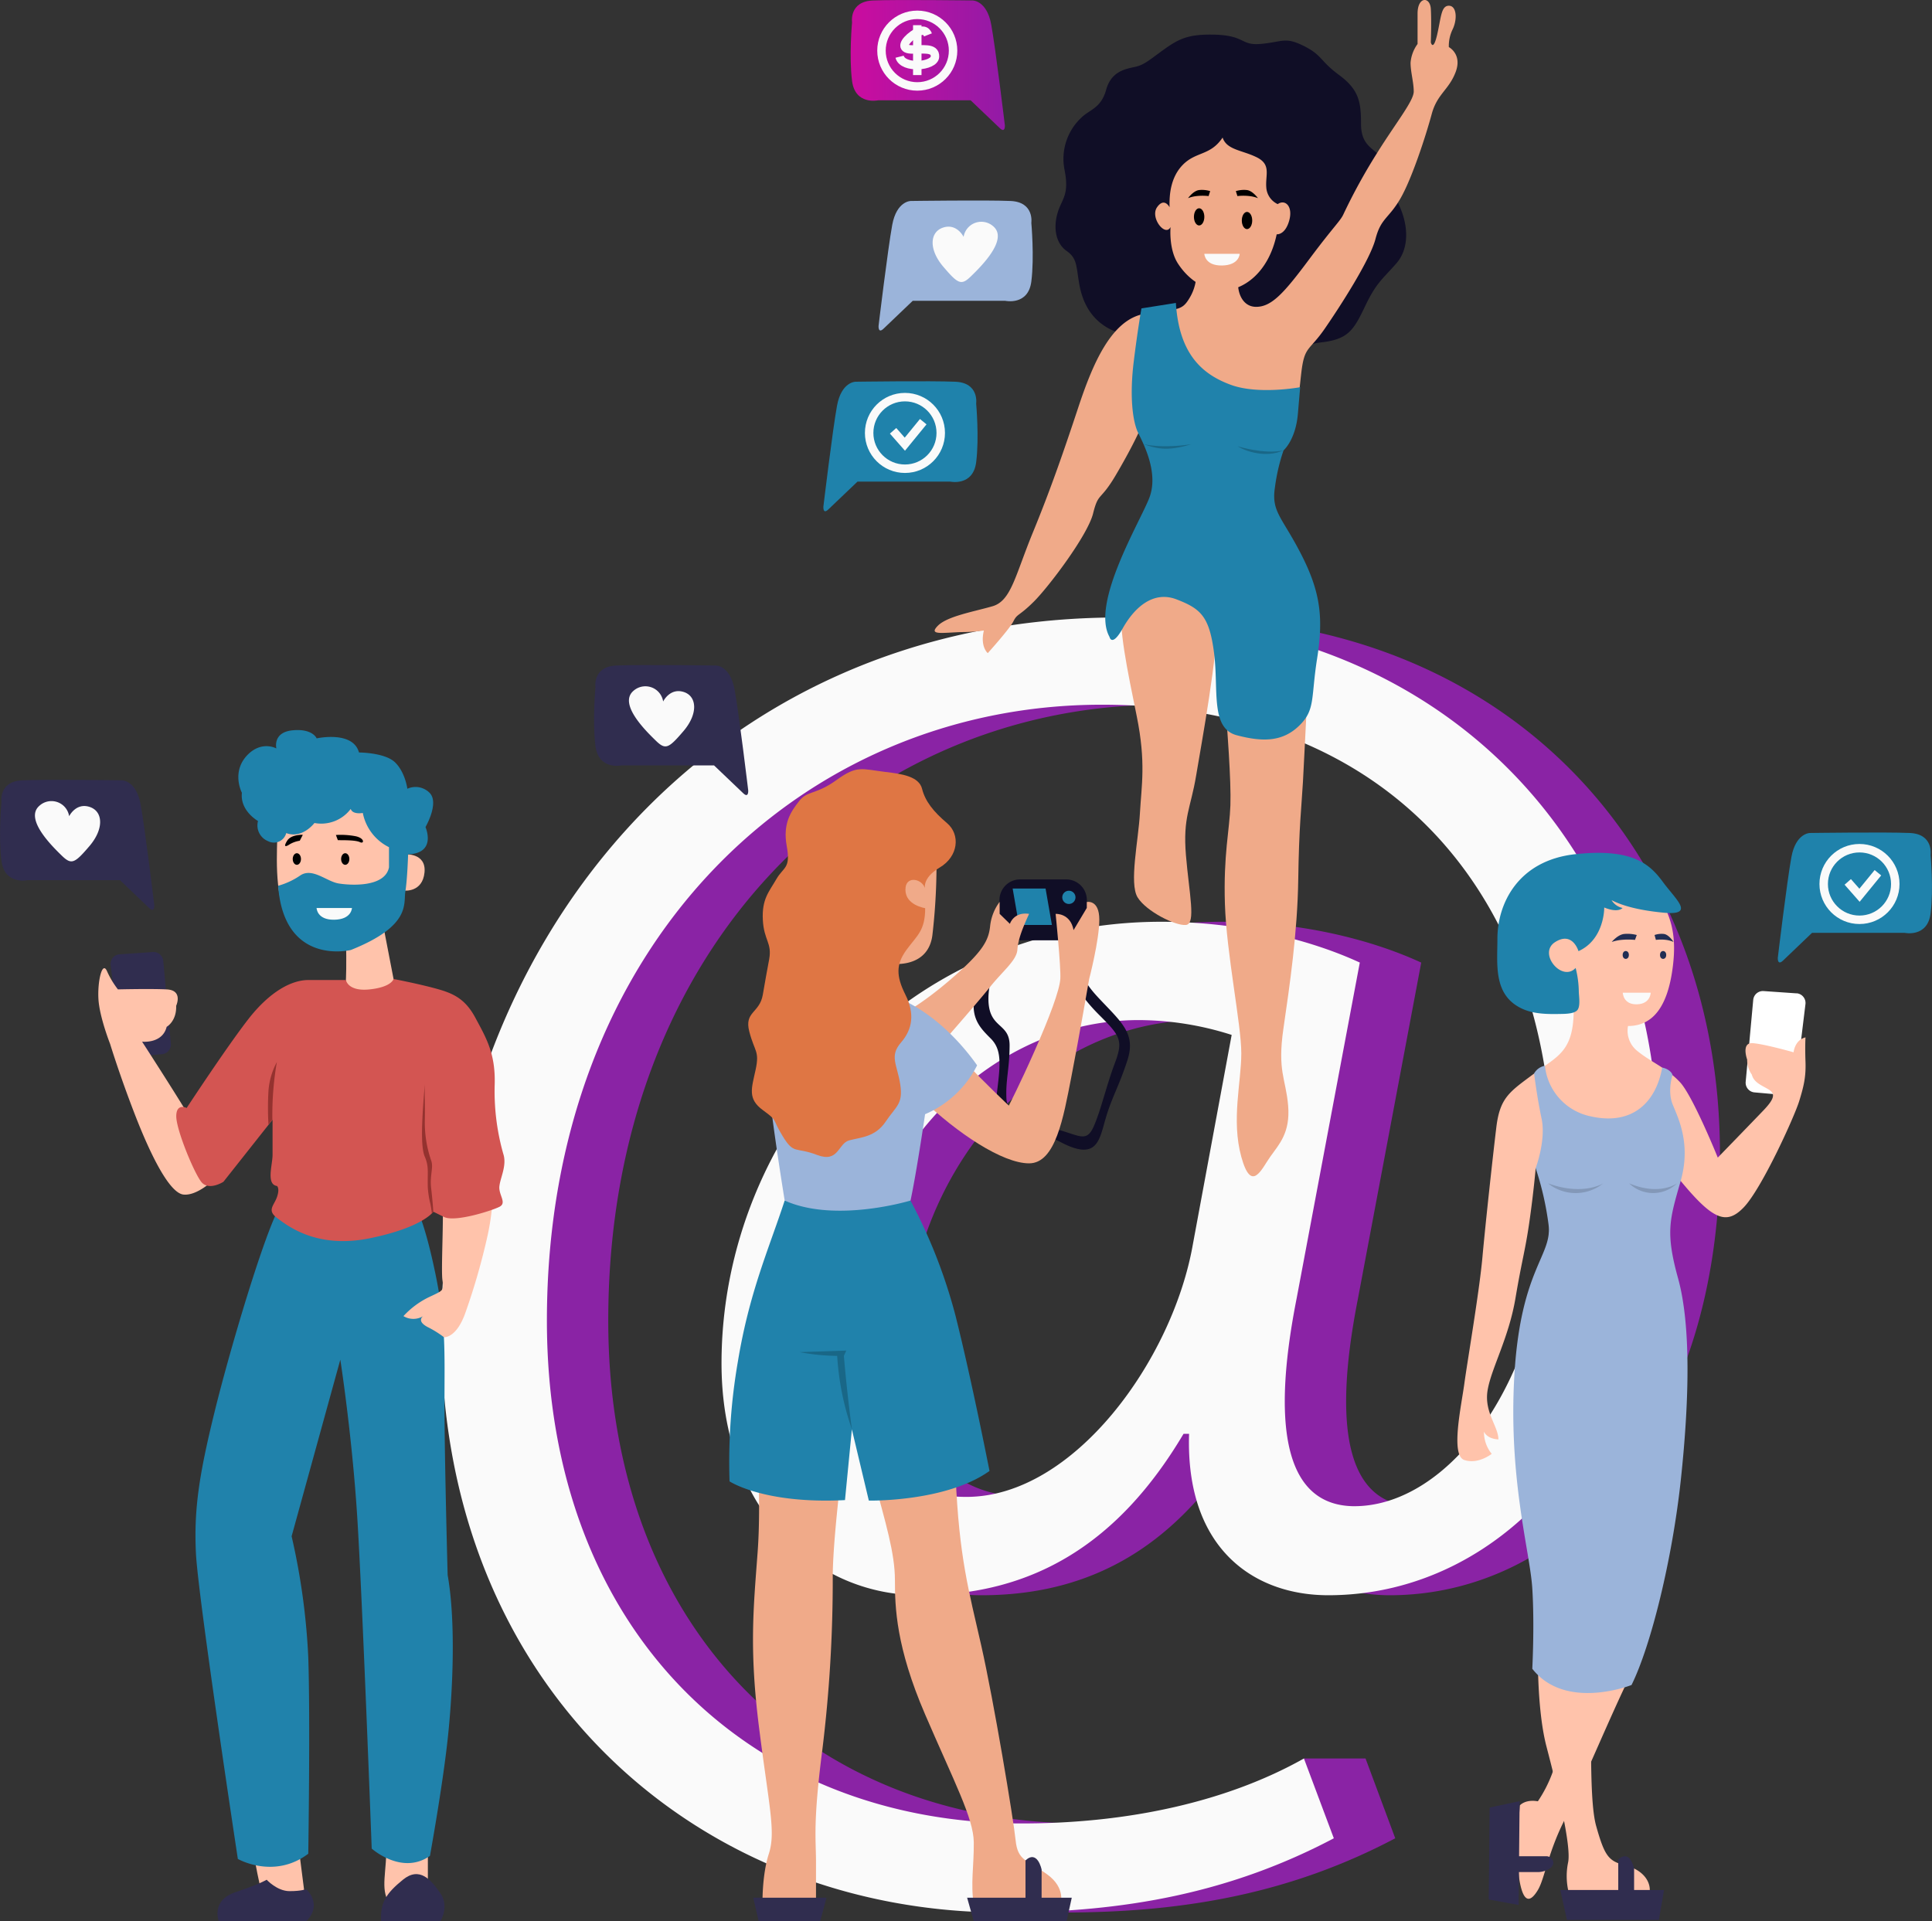 <svg id="Layer_1" data-name="Layer 1" xmlns="http://www.w3.org/2000/svg" xmlns:xlink="http://www.w3.org/1999/xlink" viewBox="0 0 609.31 606"><rect x="0" y="0" width="609.31" height="606" fill="#333333" stroke="none"/><defs><linearGradient id="linear-gradient" x1="39.45" y1="788.63" x2="40.59" y2="788.63" gradientTransform="matrix(42.72, 0, 0, -36.01, -1371.74, 28469.17)" gradientUnits="userSpaceOnUse"><stop offset="0" stop-color="#cb0c9f"/><stop offset="1" stop-color="#921ba6"/></linearGradient></defs><title>Untitled-7</title><g id="Group_38" data-name="Group 38"><g id="Group_35" data-name="Group 35"><path id="Path_75" data-name="Path 75" d="M83.07,348l10.47-.72a3.08,3.08,0,0,1,3.29,2.8l2.39,26.06a3.08,3.08,0,0,1-2.79,3.36h0l-9.66.85a3.09,3.09,0,0,1-3.34-2.7l-3.19-26.18A3.08,3.08,0,0,1,82.9,348Z" transform="translate(-45.34 -47)" fill="#302d4f"/><g id="Group_28" data-name="Group 28"><path id="Path_76" data-name="Path 76" d="M446.12,614.53l10.48-12.89H476l9.37,25.17c-32.19,17-65.54,23.4-104.16,23.4-96,0-177.31-70.22-177.31-183.16,0-120.54,83.09-225.29,213.59-225.29,101.82,0,170.28,72,170.28,169.12,0,88.36-49.15,139.27-104.16,139.27-23.41,0-45.06-14.63-43.89-50.91h-1.75c-20.48,34.52-47.4,50.91-83.09,50.91-33.35,0-62.62-26.92-62.62-73.15,0-72.56,57.35-139.27,138.69-139.27,25.16,0,47.4,5.85,62.61,12.88L473.62,456.52c-8.78,44.47-1.76,65,17.55,65.54,29.85.59,63.2-39.21,63.2-106.5,0-85.44-50.91-146.29-142.2-146.29-94.79,0-175,75.48-175,194.28,0,97.72,63.78,158.58,149.8,158.58a217.57,217.57,0,0,0,46.78-4.87m19.35-243.83a96.86,96.86,0,0,0-29.26-4.68c-51.49,0-93,49.15-93,105.91,0,26.34,12.87,44.48,38.62,44.48,33.94,0,65-43.3,71.39-79.59Z" transform="translate(-45.34 -47)" fill="#8a23a5"/></g><g id="Group_29" data-name="Group 29"><path id="Path_77" data-name="Path 77" d="M466,626.81c-32.19,17-65.54,23.4-104.16,23.4-96,0-177.31-70.22-177.31-183.16,0-120.54,83.09-225.29,213.59-225.29,101.82,0,170.28,72,170.28,169.12,0,88.36-49.15,139.27-104.16,139.27-23.41,0-45.06-14.63-43.89-50.91h-1.75c-20.48,34.52-47.4,50.91-83.09,50.91-33.35,0-62.62-26.92-62.62-73.15,0-72.56,57.35-139.27,138.69-139.27,25.16,0,47.4,5.85,62.61,12.87L454.27,456.52c-8.78,44.47-1.76,65,17.55,65.54,29.85.59,63.2-39.21,63.2-106.5,0-85.44-50.91-146.29-142.2-146.29-94.8,0-175,75.48-175,194.27,0,97.73,63.78,158.59,149.8,158.59,33.94,0,65-7,88.95-20.49ZM433.78,373.42a97.17,97.17,0,0,0-29.26-4.68c-51.49,0-93,49.16-93,105.92,0,26.33,12.87,44.47,38.62,44.47,33.94,0,65-43.3,71.39-79.58Z" transform="translate(-45.34 -47)" fill="#fafafa"/></g><path id="Path_78" data-name="Path 78" d="M154.43,343.32c.27,7.54,0,12.79,0,12.79s-.39,6.23,7.49,5.91,7.54-6.24,7.54-6.24l-3.61-18.7Z" transform="translate(-45.34 -47)" fill="#ffc3ab"/><path id="Path_79" data-name="Path 79" d="M105.65,400.15c-4.67-7.87-15.5-24.6-15.5-24.6s6.4.74,7.75-4.68c0,0,3.16-1.72,3-6.64,0,0,2.29-4.92-3-5.17s-15.37,0-15.37,0a28,28,0,0,1-3.45-5.76c-1.48-3.34-3,3.08-2.7,8.73s3.69,14.24,3.69,14.24,3,9.86,7.87,22.41,10.82,24.6,15.25,25.09,9.84-4.92,9.84-4.92Z" transform="translate(-45.34 -47)" fill="#ffc3ab"/><path id="Path_80" data-name="Path 80" d="M167.16,623.47c.66,11.81-1.64,17.17,0,21.88l4.27,1.09,8.85-.88V625.77C180.28,619.21,167.16,623.47,167.16,623.47Z" transform="translate(-45.34 -47)" fill="#ffc3ab"/><path id="Path_81" data-name="Path 81" d="M123.85,622.11c1.83,13.14,3.94,21.7,3.94,21.7s9.51,7.42,13.77,1.74l-3.28-25.68Z" transform="translate(-45.34 -47)" fill="#ffc3ab"/><path id="Path_82" data-name="Path 82" d="M133.7,427.3c-4.92,8.53-15.75,44.94-20.67,64.95s-6.56,30.84-5.9,44.62,13.22,96.45,13.22,96.45,11.38,6.56,22.21-1.64c0,0,.66-42.65,0-62a214.13,214.13,0,0,0-5.25-38.13l15.36-55.7s3.67,23.62,5.31,49.21,4.59,105,4.59,105,9.51,8.53,18.37,2.29c0,0,3.94-21.65,5.58-36.74s2.62-37.07,0-51.83c0,0-1-36.74-1-53.8s.54-24.93-2.95-41.66-6.23-21-6.23-21Z" transform="translate(-45.34 -47)" fill="#2082ab"/><path id="Path_83" data-name="Path 83" d="M165.52,653h18.7s2.95-4.59,0-8.86-6.56-8.53-11.81-4.26S165.19,647.1,165.52,653Z" transform="translate(-45.34 -47)" fill="#302d4f"/><path id="Path_84" data-name="Path 84" d="M141.9,653H114.35s-2.63-6.56,5.25-9.19,9.84-3.93,9.84-3.93,3.28,3.6,7.21,3.6,5.25-.65,5.25-.65S147.32,647.59,141.9,653Z" transform="translate(-45.34 -47)" fill="#302d4f"/><path id="Path_85" data-name="Path 85" d="M184.88,423.8c.49,7.11-.49,23.59,0,27s.24,3.19-4.43,5.41a26.84,26.84,0,0,0-7.87,5.9,6,6,0,0,0,6.24,0s-2.31,1.48,1.38,3.45a32.1,32.1,0,0,1,5.15,3.2s4,.49,6.91-8.12a207.78,207.78,0,0,0,6.89-24.11,77.25,77.25,0,0,0,1.72-14.77Z" transform="translate(-45.34 -47)" fill="#ffc3ab"/><path id="Path_86" data-name="Path 86" d="M182,429.18s-3.22,4.93-20,8.37-26-3.94-29.29-6.4-.92-3.93,0-6.64,0-3.44,0-3.44c-3.51-.5-1.41-6.65-1.41-9.85V400.15l-15.5,19.6s-4.67,3-7,0-7.87-16.4-7.87-20.67,3.28-2.62,3.28-2.62,12.46-19,19.35-27.89,13.77-12.46,19-12.46h11.88s.57,3.69,7.51,2.95,7.51-3.28,7.51-3.28,6.86,1.31,12.49,2.79,9.82,2.95,13.26,9.35,6.4,11.28,6.15,21a72.32,72.32,0,0,0,2.7,22c1.23,3.69-1,7.62-1.23,10.33s2.46,5.17,0,6.4-14,4.92-17.46,3.19Z" transform="translate(-45.34 -47)" fill="#d35552"/><path id="Path_87" data-name="Path 87" d="M132.82,308.81c0,6.36-1.27,19.7,3.18,28s11.44,12.71,22.87,7.62,14-9.53,14-16.53c0,0,5.72.64,6.35-5.71s-6.35-5.73-6.35-5.73,7-14.61-3.82-21.6S136.63,287.2,132.82,308.81Z" transform="translate(-45.34 -47)" fill="#ffc3ab"/><path id="Path_88" data-name="Path 88" d="M132.5,283.07s-1.27-5.09,5.09-5.72,7.62,2.54,7.62,2.54,11.44-2.54,13.35,4.45c0,0,8.26,0,11.44,3.18s3.81,8.26,3.81,8.26a6.24,6.24,0,0,1,7,1.27c3.17,3.18-1.28,10.81-1.28,10.81s3.66,8.28-5.48,8.59c0,0-.24,7.93-.87,11.75S175.09,339,156,346.63c0,0-21.08,5.27-22.94-20.25a23.48,23.48,0,0,0,7-3.27c3.81-2.54,8.26,1.91,12.07,2.54s14.62,1.27,15.89-5.08v-6.36a15.34,15.34,0,0,1-8.26-10.8s-3.18.63-3.81-1.27a11.63,11.63,0,0,1-11.44,4.44s-3.82,5.09-8.9,3.18a4,4,0,0,1-4.81,2.89,3.7,3.7,0,0,1-.91-.34,5.35,5.35,0,0,1-3.18-6.36s-5.72-3.18-5.08-8.9c0,0-3.51-6.66,1.9-12.08C128.05,280.53,132.5,283.07,132.5,283.07Z" transform="translate(-45.34 -47)" fill="#1f82ab"/><ellipse id="Ellipse_7" data-name="Ellipse 7" cx="108.88" cy="270.94" rx="1.3" ry="1.83"/><ellipse id="Ellipse_8" data-name="Ellipse 8" cx="93.62" cy="270.94" rx="1.3" ry="1.83"/><path id="Path_89" data-name="Path 89" d="M388.11,342c-2.46,9.95-3.2,12.43,3.93,20s11.57,11.06,8.86,19.42S396,393,394,399.9s-2.73,13.29-14.05,7.39-21.31-6.24-20.25-15.17,1.8-13.87-1.9-17.56-7.21-7.2-4.34-16.27,7.05-18.42,7.05-18.42l3.24,3.69s-6.68,8.88-6.68,18.47,6.71,7.36,6.68,14.75-1.29,10.84-1,16.79,9.82,7.88,16.6,9.82,8.75,3.9,11-1.27,3.94-12.8,6.64-19.93,1.48-8.61-4.92-15-9.35-11.63-9.35-17.62a29.19,29.19,0,0,1,2.21-10.83Z" transform="translate(-45.34 -47)" fill="#100e26"/><path id="Path_90" data-name="Path 90" d="M151.89,312c2.54,0,5.72,0,7,.63s1.56-1.2-1.31-1.86a25.13,25.13,0,0,0-6.3-.41Z" transform="translate(-45.34 -47)"/><path id="Path_91" data-name="Path 91" d="M145.18,333.39h11.16s-.08,3.61-5.58,3.7S145.18,333.39,145.18,333.39Z" transform="translate(-45.34 -47)" fill="#fafafa"/><path id="Path_92" data-name="Path 92" d="M139.88,312.17a9,9,0,0,0-3.18,1.13c-1.28.86-2.06.91-.79-1.13s4.93-1.87,4.93-1.87Z" transform="translate(-45.34 -47)"/><path id="Path_93" data-name="Path 93" d="M92.37,333.39l-9.19-8.78H54s-7.21,1.59-8.2-6.09,0-18.51,0-18.51-1-6.56,6.56-6.89,31.5,0,31.5,0,4.43,0,5.82,7.55S94,332.49,94,332.49,94.15,335.1,92.37,333.39Z" transform="translate(-45.34 -47)" fill="#302d4f"/><path id="Path_94" data-name="Path 94" d="M67.15,304.44s2.09-4.31,6.4-2.95,4.67,6.9,0,12.37-5.66,6-8.74,3-11.72-11.48-7.13-15.64a5.66,5.66,0,0,1,8,.22A5.72,5.72,0,0,1,67.15,304.44Z" transform="translate(-45.34 -47)" fill="#fafafa"/><path id="Path_95" data-name="Path 95" d="M279.72,297.18l-9.19-8.77h-29.2s-7.21,1.58-8.2-6.1,0-18.51,0-18.51-1-6.56,6.56-6.89,31.5,0,31.5,0,4.43,0,5.82,7.55,4.3,31.82,4.3,31.82S281.5,298.89,279.72,297.18Z" transform="translate(-45.34 -47)" fill="#302d4f"/><path id="Path_96" data-name="Path 96" d="M254.5,268.23s2.09-4.3,6.39-3,4.68,6.9,0,12.37-5.65,6-8.73,3S240.44,269.17,245,265a5.67,5.67,0,0,1,9.48,3.22Z" transform="translate(-45.34 -47)" fill="#fafafa"/><path id="Path_97" data-name="Path 97" d="M324,150.66l9.19-8.78H362.4s7.22,1.59,8.2-6.09,0-18.51,0-18.51,1-6.56-6.56-6.89-31.49,0-31.49,0-4.43,0-5.82,7.54-4.31,31.83-4.31,31.83S322.23,152.36,324,150.66Z" transform="translate(-45.34 -47)" fill="#9bb4da"/><path id="Path_98" data-name="Path 98" d="M607.64,350l9.18-8.78H646s7.21,1.59,8.2-6.09,0-18.51,0-18.51,1-6.56-6.56-6.89-31.5,0-31.5,0-4.42,0-5.82,7.55-4.3,31.82-4.3,31.82S605.85,351.66,607.64,350Z" transform="translate(-45.34 -47)" fill="#1f82ab"/><path id="Path_99" data-name="Path 99" d="M349.24,121.71s-2.09-4.31-6.4-2.95-4.67,6.9,0,12.37,5.66,6,8.74,3,11.72-11.48,7.13-15.64a5.66,5.66,0,0,0-9.47,3.22Z" transform="translate(-45.34 -47)" fill="#fafafa"/><path id="Path_100" data-name="Path 100" d="M340.62,313.86A194.24,194.24,0,0,1,339.39,342c-1,7.73-7.62,10-15.25,8.75s-16.73-6-21.65-18.27-2-25.31,17-28.51S340.62,313.86,340.62,313.86Z" transform="translate(-45.34 -47)" fill="#f0aa89"/><path id="Path_101" data-name="Path 101" d="M360.55,335.24v-4.35a6.52,6.52,0,0,1,6.52-6.52h14.52a6.52,6.52,0,0,1,6.52,6.52h0V342l-5.42,1.58H360.55Z" transform="translate(-45.34 -47)" fill="#100e26"/><path id="Path_102" data-name="Path 102" d="M364.71,327.25h10.38l2,11.49H366.7Z" transform="translate(-45.34 -47)" fill="#1f82ab"/><path id="Path_103" data-name="Path 103" d="M369.89,335.24c-2,4.39-3.44,7.92-3.69,11.32s-4.67,6.77-8.61,11.72S340.68,378,340.68,378L329.3,367.18s6.14-2.87,16-11.4,11.81-12,12.3-16.65a15.56,15.56,0,0,1,3-7.67v3.77l3.24,3.16S365,334.54,369.89,335.24Z" transform="translate(-45.34 -47)" fill="#f0aa89"/><circle id="Ellipse_9" data-name="Ellipse 9" cx="337.1" cy="283.03" r="2.09" fill="#1f82ab"/><path id="Path_104" data-name="Path 104" d="M284.28,484.38c-.66,13.12,1.31,34.45,0,52.16s-2.69,30.51.46,55.44,5.31,32.81,3.08,39.7-2,16-2,16h16.87V634.28c0-7.2-1-12.12,2-35.4a438.74,438.74,0,0,0,3.28-54.46c0-10.83,2.62-32.8,4.26-45.27S284.28,484.38,284.28,484.38Z" transform="translate(-45.34 -47)" fill="#f0aa89"/><path id="Path_105" data-name="Path 105" d="M320.66,512.59c4,14.77,6.92,24.28,6.92,32.81s.33,21,9.51,42.32,15.29,32.8,15.36,40.35-1.06,13,0,19.63h27.29s2-5.13-4.26-9.59-9.19-4.14-9.84-10.7-6.89-44-10.83-61.37-7-27.86-8.08-53.45S320.66,512.59,320.66,512.59Z" transform="translate(-45.34 -47)" fill="#f0aa89"/><path id="Path_106" data-name="Path 106" d="M284.61,653H304l2-7.45h-23.1Z" transform="translate(-45.34 -47)" fill="#302d4f"/><path id="Path_107" data-name="Path 107" d="M352.45,653h29.26l1.64-7.45h-33Z" transform="translate(-45.34 -47)" fill="#302d4f"/><path id="Path_108" data-name="Path 108" d="M368.76,633.78v15.5h5.08V636.67S372.55,630.31,368.76,633.78Z" transform="translate(-45.34 -47)" fill="#302d4f"/><path id="Path_109" data-name="Path 109" d="M292.81,425.66c-4.92,15.09-11.16,28.87-14.77,50.85a186.18,186.18,0,0,0-2.62,37.72s10.83,7.22,36.41,5.91L314,497.83l5.35,22.47s24.28.49,38.06-9.35c0,0-5.66-28.86-10.7-48.88a167.12,167.12,0,0,0-14.23-36.41Z" transform="translate(-45.34 -47)" fill="#2082ab"/><path id="Path_110" data-name="Path 110" d="M348.25,380.47c7.38,7.87,15.25,15.25,15.25,15.25s3.44-6.64,8.12-17.22,7.87-19.11,8.12-22.72-1.48-20.54-1.48-20.54,4.67-.29,5.66,5.12l4.18-7V331.5s3.94-.9,3.94,5.58-3.2,18.7-3.2,18.7-3.2,18.53-5.66,31.08-4.92,27.07-13.29,27.07-22.63-9.47-33.95-20.36C336,393.58,332,380,348.25,380.47Z" transform="translate(-45.34 -47)" fill="#f0aa89"/><path id="Path_111" data-name="Path 111" d="M320.69,359.39c13.12,2.3,24.93,12.47,32.81,23.62a32.69,32.69,0,0,1-16.41,15.42s-2.62,18-4.59,27.23c0,0-23.62,7.21-39.69,0,0,0-3.94-24.28-4.92-35.1S296.74,352.5,320.69,359.39Z" transform="translate(-45.34 -47)" fill="#9bb4da"/><path id="Path_112" data-name="Path 112" d="M427,57.91c-6.89,0-9.84,1.31-14.43,4.59s-6.24,4.92-9.19,5.58-7.54,1.31-9.18,7.22-5.25,6.23-7.88,8.86a17.76,17.76,0,0,0-5.25,16.4c1.64,8.2-1,9.18-2.29,13.94s-.33,9.35,2.95,11.65,3,4.59,3.94,10.17,4.26,17.05,22,17.05,14.76.33,29.85,3.61,16.07-1,24.6-2,10.17-3.93,13.78-11.48,5.57-8.53,9.84-13.45,3.93-12.79,0-20-2.63-10.5-4.92-13.45-6.24-3.61-6.24-10.5-.65-10.82-6.89-15.42-5.25-6.23-11.15-9.18-6.56-1.31-13.45-.66S438.46,57.91,427,57.91Z" transform="translate(-45.34 -47)" fill="#100e26"/><path id="Path_113" data-name="Path 113" d="M324.63,290.48c-7.52-.88-8.86-2.24-15.42,2.51s-9.19,3.3-11.81,6.64-5.25,7.09-3.94,14.24-1,6.48-3.28,10.43-4.59,6.23-4.26,12.79,2.95,7.23,2,12.47-1,5.24-2,11.15S280,366,281.65,372.37s3.28,6.05,2,12-2.63,9.18,2.3,12.79,2.62,2.3,6.23,8.2,3.93,3.28,10.82,5.91,6.57-3.61,10.17-4.59,8.2-1,11.49-5.91,5.57-5.53,4.59-11.79-3.48-8.87.23-13.14,4.36-9.19,1.41-15.09-3-9.58.32-14.14,5.91-6,5.91-13.17c0,0-6.23-.9-6.23-5.82s5.9-3.28,6.23,0c0,0-1.31-3.51,4.59-7s6.56-10.39,2.3-14-6.89-6.89-7.87-10.82S329.72,291.08,324.63,290.48Z" transform="translate(-45.34 -47)" fill="#df7644"/><path id="Path_114" data-name="Path 114" d="M430.92,90.39c-3.94,5.9-8.53,4.26-12.8,8.86s-3.93,11.15-3.93,13.12c0,0-1.65-3.28-3.94,0s2.62,9.51,4.26,6.23c0,0-.65,6.89,2.3,11.48s7.87,8.53,14.11,8.53,14.43-5.25,17.06-17.71c0,0,2.62.33,3.93-4.27s-1.31-6.89-3.61-5.25a6.25,6.25,0,0,1-3.6-5.25c-.33-3.93,1.64-7.21-3-9.51S432.23,94.32,430.92,90.39Z" transform="translate(-45.34 -47)" fill="#f0aa89"/><path id="Path_115" data-name="Path 115" d="M436.08,134.18c-1,3.69.5,9.6,5.42,9.6s8.85-4.43,16.73-15,9.84-12.06,10.83-14.27a181.59,181.59,0,0,1,10.52-19.15c6-9.64,11.62-16.53,11.62-19.48s-1-6.15-1-9.1a11.61,11.61,0,0,1,2.21-5.91V51.27c0-5.42,3.94-5.42,4.18-1.48s0,10.58,0,10.58.74,3,2-2.46,1.23-9.1,3.69-9.1S505,53,503.5,56.19a11.91,11.91,0,0,0-1.23,5.66s4.29,2.21,2.15,7.87-5.84,6.89-7.56,13.29-6.15,20.17-9.84,26.57-6.15,6.14-7.88,12.79-11.07,21.16-16,28.3-6.39,5.41-7.38,13.78-1.72,21.07-6.89,24.76-44.53-5.57-44.53-5.57-2.21,4.92-7.14,13.28-5.41,5.17-7.13,12.06-14,23.13-18.7,27.8-5.17,3.69-6.4,6.15S356.86,253,356.86,253s-2.46-2-1.23-7.13a48.63,48.63,0,0,1-7.13.49c-6.4.25-10.34,1-7.38-2s11.31-4.43,17.22-6.14,7.13-9.6,12.79-23.38S381,188.8,385.4,175.52s10.34-27.81,20.92-29.53,11.69-.73,14.27-5.16a14.69,14.69,0,0,0,2-8.62Z" transform="translate(-45.34 -47)" fill="#f0aa89"/><path id="Path_116" data-name="Path 116" d="M399.18,237.52c-1.23,7.14,1.72,20.87,4.67,35.41s1.48,21.89,1,30.52-3.45,22.15-.74,26.58,12,9.05,15.25,8.71,1-9.94,0-22,1.5-14.76,3.21-25.09,6.88-37.89,6.88-51.92S420.83,220.3,411.72,224,399.18,237.52,399.18,237.52Z" transform="translate(-45.34 -47)" fill="#f0aa89"/><path id="Path_117" data-name="Path 117" d="M431.65,266.56c.74,10.77,2,26.57,1.73,34.44s-2.22,15.5-1.73,31.13,5.17,38,5.17,47.11-3.2,21,0,32.63,6.4,3.84,9.11,0,6.39-7.53,5.66-16.14-3.45-10.83-1.48-24.36,4.43-30.26,4.67-47,1-22.39,1.48-30.76S458,256.69,459,244.41,431.65,266.56,431.65,266.56Z" transform="translate(-45.34 -47)" fill="#f0aa89"/><ellipse id="Ellipse_10" data-name="Ellipse 10" cx="393.28" cy="69.55" rx="1.64" ry="2.71"/><ellipse id="Ellipse_11" data-name="Ellipse 11" cx="378.18" cy="68.4" rx="1.64" ry="2.71"/><path id="Path_118" data-name="Path 118" d="M425.16,127.05h11.15s-.08,3.6-5.57,3.69S425.16,127.05,425.16,127.05Z" transform="translate(-45.34 -47)" fill="#fafafa"/><path id="Path_119" data-name="Path 119" d="M435.1,107.28l.49,1.56a17,17,0,0,1,3.77,0,10.53,10.53,0,0,1,2.71.66s-1.64-2.3-3.44-2.55A8.77,8.77,0,0,0,435.1,107.28Z" transform="translate(-45.34 -47)"/><path id="Path_120" data-name="Path 120" d="M427,107.28l-.5,1.56a17,17,0,0,0-3.77,0,10.53,10.53,0,0,0-2.71.66s1.64-2.3,3.45-2.55A8.81,8.81,0,0,1,427,107.28Z" transform="translate(-45.34 -47)"/><path id="Path_121" data-name="Path 121" d="M405.33,144.27s-1.23,6.89-2.46,17-.49,18.45,1.48,22.39,6.4,12.79,3.44,20.42-18.45,33.21-12.54,43.79c0,0,.73,3.45,4.18-2.7s9.35-12.06,17-9.11,10.34,5.41,11.81,17-1.23,23.62,7.14,25.84,14.52,2,19.68-3,3.69-8.61,5.66-21.15,1.23-20.67-4.92-32.73-9.59-13.53-8.36-21.4a59.65,59.65,0,0,1,2.7-11.57s3.82-3.24,4.53-11.58l.71-8.34s-13.14,2.45-21.86-.75-16.33-9.41-17.33-25.83Z" transform="translate(-45.34 -47)" fill="#2082ab"/><g id="Group_30" data-name="Group 30"><circle id="Ellipse_12" data-name="Ellipse 12" cx="586.44" cy="278.82" r="11.29" fill="none" stroke="#fafafa" stroke-miterlimit="10" stroke-width="2.67"/><path id="Path_122" data-name="Path 122" d="M628.08,325.16l3.71,4.21,5.8-7.1" transform="translate(-45.34 -47)" fill="none" stroke="#fafafa" stroke-miterlimit="10" stroke-width="2.67"/></g><path id="Path_123" data-name="Path 123" d="M306.59,207.67l9.19-8.77H345s7.21,1.58,8.2-6.1,0-18.51,0-18.51,1-6.56-6.56-6.89-31.5,0-31.5,0-4.43,0-5.82,7.55-4.3,31.82-4.3,31.82S304.81,209.38,306.59,207.67Z" transform="translate(-45.34 -47)" fill="#1f82ab"/><g id="Group_31" data-name="Group 31"><circle id="Ellipse_13" data-name="Ellipse 13" cx="285.4" cy="136.55" r="11.29" fill="none" stroke="#fafafa" stroke-miterlimit="10" stroke-width="2.67"/><path id="Path_124" data-name="Path 124" d="M327,182.88l3.71,4.22,5.8-7.1" transform="translate(-45.34 -47)" fill="none" stroke="#fafafa" stroke-miterlimit="10" stroke-width="2.67"/></g><path id="Path_125" data-name="Path 125" d="M360.65,87.41l-9.19-8.77h-29.2s-7.21,1.58-8.2-6.1,0-18.5,0-18.5-1-6.57,6.56-6.89,31.5,0,31.5,0,4.43,0,5.82,7.54,4.31,31.82,4.31,31.82S362.43,89.12,360.65,87.41Z" transform="translate(-45.34 -47)" fill="url(#linear-gradient)"/><g id="Group_34" data-name="Group 34"><g id="Group_32" data-name="Group 32"><circle id="Ellipse_14" data-name="Ellipse 14" cx="289.29" cy="15.97" r="11.29" fill="none" stroke="#fafafa" stroke-miterlimit="10" stroke-width="2.67"/></g><g id="Group_33" data-name="Group 33"><path id="Path_126" data-name="Path 126" d="M338,58c-.58-1.48-1.89-2-4.68,0s-4.1,4.43-.66,4.59,7.71-.82,7.55,2.3-10.17,3.94-11.16,0" transform="translate(-45.34 -47)" fill="none" stroke="#fafafa" stroke-miterlimit="10" stroke-width="2.67"/><line id="Line_1" data-name="Line 1" x1="289.29" y1="7.94" x2="289.29" y2="23.68" fill="none" stroke="#fafafa" stroke-miterlimit="10" stroke-width="2.67"/></g></g><path id="Path_127" data-name="Path 127" d="M131.24,400.15A98.21,98.21,0,0,1,132.65,382a22.53,22.53,0,0,0-2.64,9.06,89.59,89.59,0,0,0,0,10.62Z" transform="translate(-45.34 -47)" fill="#94322f"/><path id="Path_128" data-name="Path 128" d="M182,429.18s-.19-3.19-.68-7.38.82-6.48,0-8.77a36.5,36.5,0,0,1-2-12.47c.12-5.41-.12-8.2,0-11.62-1,11.84-1.35,19.8,0,22.92s.8,4.94.94,9.7a28.37,28.37,0,0,0,.82,5.18c.2,1,.36,2,.46,3A4.07,4.07,0,0,0,182,429.18Z" transform="translate(-45.34 -47)" fill="#94322f"/><path id="Path_129" data-name="Path 129" d="M311.48,474.66c1.09,12.84,2.54,23.17,2.54,23.17a85.69,85.69,0,0,1-4.65-23.17,67.43,67.43,0,0,1-11.85-1.19l14.71-.49Z" transform="translate(-45.34 -47)" fill="#196787"/><path id="Path_130" data-name="Path 130" d="M450.11,189.05c-5.41,2.46-11.93.37-14.4-1.29C435.71,187.76,444,190.4,450.11,189.05Z" transform="translate(-45.34 -47)" fill="#196787"/><path id="Path_131" data-name="Path 131" d="M406,187.09c3.28,1.1,7,2.59,15.09,0C421.08,187.09,412.8,188.58,406,187.09Z" transform="translate(-45.34 -47)" fill="#196787"/></g><g id="Group_37" data-name="Group 37"><g id="Group_36" data-name="Group 36"><path id="Path_132" data-name="Path 132" d="M611.91,360.31l-10.38-.72a3.07,3.07,0,0,0-3.26,2.78l-2.38,25.85a3.06,3.06,0,0,0,2.78,3.33h0l9.59.85a3.08,3.08,0,0,0,3.31-2.69l3.17-26a3.07,3.07,0,0,0-2.68-3.41Z" transform="translate(-45.34 -47)" fill="#fff"/><path id="Path_133" data-name="Path 133" d="M546.74,567.64c1,17.57-.66,45.88,2,55.32s3.9,11.06,9.1,12.36,7.81,4.55,7.81,7.81H539.9a21.29,21.29,0,0,1,0-8.78c1-5.21-3.26-22.78-6.83-36.45s-2.61-35.79-2.61-35.79Z" transform="translate(-45.34 -47)" fill="#ffc3ab"/><path id="Path_134" data-name="Path 134" d="M559.89,574.66c-5.67,11.2-16.08,36.27-21.28,46.67s-6.1,18.21-8.26,21.8-4.35,4.52-5.69-2.46,0-24.23,0-24.23,1.67-2,5.69-1.3a42,42,0,0,0,6.95-19.2c1.31-11.71,7.81-24.4,7.81-24.4Z" transform="translate(-45.34 -47)" fill="#ffc3ab"/><path id="Path_135" data-name="Path 135" d="M539.51,652.56h29l1.62-9.43H537.43Z" transform="translate(-45.34 -47)" fill="#302d4f"/><path id="Path_136" data-name="Path 136" d="M515.13,617.12l-.27,29,9.42,1.72.31-32.74Z" transform="translate(-45.34 -47)" fill="#302d4f"/><path id="Path_137" data-name="Path 137" d="M555.7,633.5v15.37h5V636.36S559.45,630.06,555.7,633.5Z" transform="translate(-45.34 -47)" fill="#302d4f"/><path id="Path_138" data-name="Path 138" d="M533,632.47H518.82v5h11.33a7.11,7.11,0,0,0,3.17-.69c1.08-.52,2.13-1.38,1.85-2.66A2.22,2.22,0,0,0,533,632.47Z" transform="translate(-45.34 -47)" fill="#302d4f"/><path id="Path_139" data-name="Path 139" d="M558.78,370.61a8.16,8.16,0,0,0,3.09,8c4.23,3.41,9.27,5.36,13.34,9.76s11.88,23.75,11.88,23.75,10.73-11.06,14.31-14.8,3.91-5.33,1.79-6.65-4.71-2.14-5.37-4.74a8,8,0,0,1-1.46-4.72s-2-5.49,1.79-5.19S611,378.9,611,378.9s.33-3.87,3.75-4.7c0,0-.17,2.91,0,7.63s-.49,7.65-2,12.53S600.92,422,595.22,427.87s-10.09,3.74-21.47-10.41l-44.09-2s-.66,7.72-2,17-2.27,11.55-4.39,24.08-7.65,22.12-8.78,29,3.41,11.38,3.41,15.45c0,0-3.41,0-4.55-2.44a10.93,10.93,0,0,0,2.44,7s-4.23,3.41-8.63,1.95-1-16.76,0-24.08,4.72-29,5.7-39.81,3.25-31.61,4.39-41.05,4.23-11.22,11.88-16.92,12.69-7,12.52-21l-9.92-13.66,6.67-23.27,18.06-6,8.37,3.35,3.75,4.54c3.34,6.1,5.87,11.66,4.19,23.31C571.25,363.64,567.15,370.61,558.78,370.61Z" transform="translate(-45.34 -47)" fill="#ffc3ab"/><path id="Path_140" data-name="Path 140" d="M532.58,383.15a18.16,18.16,0,0,0,14.32,15.93c13.51,3.09,20.76-4.69,22.66-15.36a5.43,5.43,0,0,1,2.05.84c1.12.78,1.19,1.51,1.19,1.51s-1.61,5,0,9.11,6,12.32,2.59,24.3-4.9,16-.83,30.69,3.58,38.23.9,63.37-9.41,52.47-15.57,64.92c0,0-20.8,8.29-31.3-5.12,0,0,.74-13.67,0-25.39s-7.67-34.77-5.61-67.84,12-37.1,10.74-46.86a95.37,95.37,0,0,0-4.07-17.81s3.33-8.79,1.87-15.62-2.36-14.24-2.36-14.24A4.91,4.91,0,0,1,532.58,383.15Z" transform="translate(-45.34 -47)" fill="#9bb4da"/><ellipse id="Ellipse_15" data-name="Ellipse 15" cx="524.51" cy="301.2" rx="0.98" ry="1.24" fill="#212e54"/><ellipse id="Ellipse_16" data-name="Ellipse 16" cx="512.73" cy="301.2" rx="0.98" ry="1.24" fill="#212e54"/><path id="Path_141" data-name="Path 141" d="M557.13,360.11h8.81s-.06,3.58-4.4,3.66S557.13,360.11,557.13,360.11Z" transform="translate(-45.34 -47)" fill="#fafafa"/><path id="Path_142" data-name="Path 142" d="M567.15,341.91l.42,1.54a12.55,12.55,0,0,1,3.24,0,8.5,8.5,0,0,1,2.33.65s-1.41-2.27-3-2.52A6.78,6.78,0,0,0,567.15,341.91Z" transform="translate(-45.34 -47)" fill="#212e54"/><path id="Path_143" data-name="Path 143" d="M561.54,341.91l-.56,1.54a21.86,21.86,0,0,0-4.28,0,13.9,13.9,0,0,0-3.06.65s1.85-2.27,3.9-2.52A11.26,11.26,0,0,1,561.54,341.91Z" transform="translate(-45.34 -47)" fill="#212e54"/><path id="Path_144" data-name="Path 144" d="M533.56,420.23a13.86,13.86,0,0,0,17.41,0S544.62,424.3,533.56,420.23Z" transform="translate(-45.34 -47)" fill="#8398b8"/><path id="Path_145" data-name="Path 145" d="M559.14,420.23a10.85,10.85,0,0,0,15.12,0S568.75,424.3,559.14,420.23Z" transform="translate(-45.34 -47)" fill="#8398b8"/><path id="Path_146" data-name="Path 146" d="M543.16,347s-1.85-6.39-7.38-2.85,2.2,12.76,6.48,8.15a31.5,31.5,0,0,1,1,7.54c.06,1.52.54,4.48-.42,5.71s-3.86,1.23-5.28,1.26c-4.27.08-8.72.07-12.54-1.83-8.76-4.35-7.43-13.78-7.43-21.9,0-11.08,6.51-24.72,24.63-26.67s23.54,3.28,27.6,8.82,10.4,10.63,0,9.62-14.66-3.16-16.22-3.93a5.34,5.34,0,0,0,3.46,2.46s-1.33,1.69-5.79-.15C551.31,333.19,551.42,343.28,543.16,347Z" transform="translate(-45.34 -47)" fill="#1f82ab"/></g></g></g></svg>